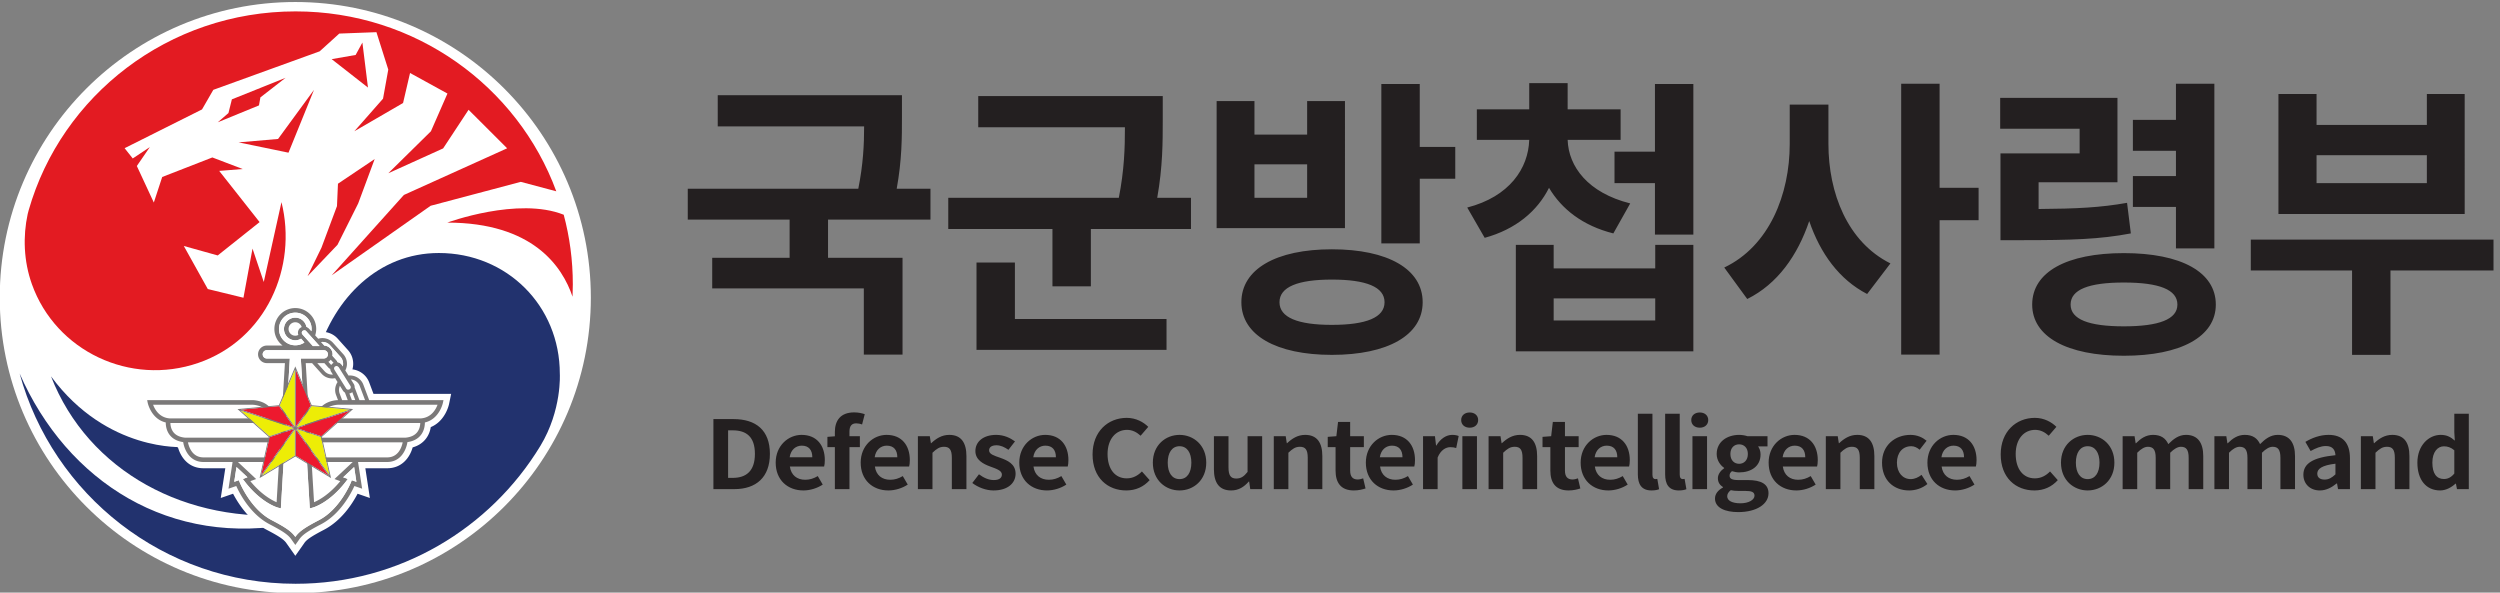 <svg xmlns="http://www.w3.org/2000/svg" xml:space="preserve" width="490.408" height="116.253" viewBox="0 0 490.408 116.253"><rect x="0" y="0" width="490.408" height="116.253" fill="#808080" stroke="none"/><path d="M1230.67 482.391c20.21 0 32.8 10.312 32.8 35.402 0 25.23-12.59 34.715-32.8 34.715h-6.74v-70.117zm-28.4 86.703h29.72c33.09 0 53.59-16.449 53.59-51.301 0-34.703-20.5-51.992-52.42-51.992h-30.89v103.293M1348.13 512.781c0 10.453-4.97 17.141-15.52 17.141-8.64 0-16.25-5.852-17.87-17.141zm-54.02-7.949c0 25.227 18.74 40.981 38.21 40.981 22.55 0 34.26-15.754 34.26-37.211 0-3.907-.44-7.668-1.03-9.485h-50.51c1.76-12.816 10.55-19.515 22.7-19.515 6.73 0 12.59 1.957 18.44 5.437l7.32-12.539c-8.05-5.309-18.44-8.648-28.54-8.648-23 0-40.85 15.199-40.85 40.98M1381.4 527.695h-10.99v15.192l10.99.836v6.414c0 16.304 7.9 28.851 28.54 28.851 6.3 0 11.87-1.39 15.53-2.644l-3.95-15.199c-2.78 1.121-6.01 1.671-8.64 1.671-6.45 0-9.96-3.621-9.96-12.261v-6.688h15.37v-16.172h-15.37v-61.894h-21.52v61.894M1473.51 512.781c0 10.453-4.98 17.141-15.52 17.141-8.64 0-16.25-5.852-17.87-17.141zm-54.03-7.949c0 25.227 18.75 40.981 38.22 40.981 22.54 0 34.26-15.754 34.26-37.211 0-3.907-.44-7.668-1.03-9.485h-50.51c1.76-12.816 10.54-19.515 22.7-19.515 6.73 0 12.59 1.957 18.44 5.437l7.32-12.539c-8.05-5.309-18.44-8.648-28.55-8.648-22.99 0-40.85 15.199-40.85 40.98M1503.84 543.867h17.58l1.6-10.32h.45c7.16 6.695 15.51 12.266 26.64 12.266 17.72 0 25.33-11.711 25.33-31.364v-48.648h-21.52v46.144c0 12.125-3.51 16.305-11.57 16.305-6.73 0-10.99-3.07-16.99-8.781v-53.668h-21.52v78.066M1584.11 474.859l9.81 12.832c7.32-5.429 14.35-8.511 21.96-8.511 8.2 0 11.86 3.351 11.86 8.23 0 5.856-8.49 8.5-17.13 11.707-10.39 3.762-21.96 9.754-21.96 22.863 0 13.938 11.86 23.833 30.6 23.833 11.86 0 21.09-4.735 27.82-9.614l-9.67-12.41c-5.84 4.043-11.56 6.688-17.56 6.688-7.47 0-10.98-3.063-10.98-7.524 0-5.715 7.61-7.801 16.25-10.871 10.83-3.898 22.84-9.059 22.84-23.559 0-13.664-11.28-24.671-32.65-24.671-10.98 0-22.99 4.609-31.19 11.007M1707.41 512.781c0 10.453-4.97 17.141-15.51 17.141-8.64 0-16.25-5.852-17.87-17.141zm-54.02-7.949c0 25.227 18.74 40.981 38.22 40.981 22.54 0 34.26-15.754 34.26-37.211 0-3.907-.44-7.668-1.03-9.485h-50.51c1.76-12.816 10.54-19.515 22.69-19.515 6.74 0 12.6 1.957 18.45 5.437l7.32-12.539c-8.05-5.309-18.45-8.648-28.55-8.648-22.99 0-40.85 15.199-40.85 40.98M1761.48 516.961c0 34.012 22.99 53.941 50.37 53.941 13.77 0 24.74-6.269 31.78-13.238l-11.28-13.105c-5.57 5.023-11.86 8.648-20.06 8.648-16.4 0-28.7-13.383-28.7-35.551 0-22.437 11.12-35.965 28.26-35.965 9.37 0 16.54 4.18 22.41 10.176l11.42-12.816c-8.94-9.903-20.51-15.199-34.56-15.199-27.38 0-49.64 18.679-49.64 53.109M1907.19 504.832c0 14.637-6.29 24.254-17.42 24.254-11.13 0-17.43-9.617-17.43-24.254 0-14.773 6.3-24.254 17.43-24.254 11.13 0 17.42 9.481 17.42 24.254zm-56.8 0c0 25.926 18.88 40.981 39.38 40.981 20.5 0 39.39-15.055 39.39-40.981 0-25.934-18.89-40.98-39.39-40.98s-39.38 15.046-39.38 40.98M1940.46 495.074v48.793h21.52v-46.14c0-11.989 3.51-16.305 11.42-16.305 6.73 0 11.13 2.777 16.69 9.754v52.691h21.52v-78.066h-17.56l-1.61 11.148h-.59c-7.03-7.937-14.94-13.097-26.06-13.097-17.72 0-25.33 11.707-25.33 31.222M2028.77 543.867h17.58l1.61-10.32h.44c7.17 6.695 15.52 12.266 26.64 12.266 17.72 0 25.34-11.711 25.34-31.364v-48.648h-21.53v46.144c0 12.125-3.51 16.305-11.56 16.305-6.74 0-10.99-3.07-16.99-8.781v-53.668h-21.53v78.066M2119.88 493.121v34.574h-11.56v15.192l12.73.98 2.49 21.039h17.86v-21.039h20.21v-16.172h-20.21v-34.574c0-8.922 3.81-13.101 11.14-13.101 2.63 0 5.85.839 8.05 1.671l3.51-14.91c-4.4-1.39-10.1-2.929-17.28-2.929-19.47 0-26.94 11.847-26.94 29.269M2218.58 512.781c0 10.453-4.98 17.141-15.52 17.141-8.64 0-16.26-5.852-17.87-17.141zm-54.03-7.949c0 25.227 18.74 40.981 38.22 40.981 22.54 0 34.26-15.754 34.26-37.211 0-3.907-.44-7.668-1.03-9.485h-50.51c1.76-12.816 10.54-19.515 22.69-19.515 6.74 0 12.6 1.957 18.45 5.437l7.32-12.539c-8.05-5.309-18.44-8.648-28.55-8.648-22.99 0-40.85 15.199-40.85 40.98M2248.91 543.867h17.57l1.61-13.808h.44c6.01 10.183 14.79 15.754 23.28 15.754 4.54 0 7.18-.692 9.67-1.672l-3.67-17.7c-2.92.836-5.27 1.254-8.64 1.254-6.43 0-14.2-4.043-18.74-15.332v-46.562h-21.52v78.066M2306.91 543.867h21.52v-78.066h-21.52zm-1.75 23.828c0 6.696 5.12 11.157 12.58 11.157 7.33 0 12.45-4.461 12.45-11.157 0-6.832-5.12-11.293-12.45-11.293-7.46 0-12.58 4.461-12.58 11.293M2345.57 543.867h17.58l1.61-10.32h.44c7.17 6.695 15.52 12.266 26.64 12.266 17.73 0 25.34-11.711 25.34-31.364v-48.648h-21.53v46.144c0 12.125-3.51 16.305-11.56 16.305-6.74 0-10.99-3.07-16.99-8.781v-53.668h-21.53v78.066M2436.68 493.121v34.574h-11.56v15.192l12.74.98 2.48 21.039h17.87v-21.039h20.2v-16.172h-20.2v-34.574c0-8.922 3.81-13.101 11.13-13.101 2.63 0 5.85.839 8.05 1.671l3.51-14.91c-4.39-1.39-10.1-2.929-17.28-2.929-19.47 0-26.94 11.847-26.94 29.269M2535.39 512.781c0 10.453-4.98 17.141-15.52 17.141-8.64 0-16.26-5.852-17.87-17.141zm-54.03-7.949c0 25.227 18.74 40.981 38.22 40.981 22.54 0 34.26-15.754 34.26-37.211 0-3.907-.44-7.668-1.03-9.485h-50.51c1.76-12.816 10.54-19.515 22.69-19.515 6.74 0 12.6 1.957 18.45 5.437l7.32-12.539c-8.05-5.309-18.44-8.648-28.55-8.648-22.99 0-40.85 15.199-40.85 40.98M2565.72 487.691v89.344h21.52v-90.183c0-4.743 2.2-6.274 4.25-6.274.88 0 1.46 0 2.93.281l2.63-15.191c-2.49-.977-6-1.816-11.13-1.816-14.93 0-20.2 9.339-20.2 23.839M2605.99 487.691v89.344h21.52v-90.183c0-4.743 2.2-6.274 4.26-6.274.87 0 1.46 0 2.92.281l2.64-15.191c-2.49-.977-6.01-1.816-11.13-1.816-14.94 0-20.21 9.339-20.21 23.839M2646.26 543.867h21.53v-78.066h-21.53zm-1.75 23.828c0 6.696 5.12 11.157 12.59 11.157 7.32 0 12.45-4.461 12.45-11.157 0-6.832-5.13-11.293-12.45-11.293-7.47 0-12.59 4.461-12.59 11.293M2727.98 517.656c0 9.059-5.57 14.219-12.89 14.219s-12.88-5.16-12.88-14.219c0-9.336 5.71-14.496 12.88-14.496 7.18 0 12.89 5.16 12.89 14.496zm9.81-61.476c0 5.582-4.83 6.968-13.62 6.968h-9.95c-4.98 0-8.5.43-11.42 1.122-3.66-2.79-5.28-5.848-5.28-9.059 0-6.551 7.61-10.32 19.48-10.32 12.3 0 20.79 5.16 20.79 11.289zm-58.28-4.18c0 6.551 4.25 12.129 11.72 16.168v.703c-4.25 2.649-7.47 6.688-7.47 13.098 0 5.851 4.25 11.297 9.22 14.64v.555c-5.7 3.906-10.98 11.293-10.98 20.492 0 18.262 15.67 28.157 33.09 28.157 4.54 0 8.94-.836 12.31-1.946h29.57v-15.062h-13.91c2.05-2.645 3.66-6.969 3.66-11.844 0-17.563-14.05-26.484-31.63-26.484-3.21 0-7.02.699-10.53 1.808-2.21-1.808-3.52-3.48-3.52-6.683 0-4.18 3.22-6.422 12.89-6.422h13.9c19.77 0 30.61-5.852 30.61-19.508 0-15.75-17.29-27.742-44.67-27.742-19.32 0-34.26 6.269-34.26 20.07M2812.64 512.781c0 10.453-4.98 17.141-15.52 17.141-8.64 0-16.25-5.852-17.87-17.141zm-54.03-7.949c0 25.227 18.74 40.981 38.22 40.981 22.54 0 34.26-15.754 34.26-37.211 0-3.907-.44-7.668-1.03-9.485h-50.51c1.76-12.816 10.54-19.515 22.7-19.515 6.73 0 12.59 1.957 18.44 5.437l7.32-12.539c-8.05-5.309-18.44-8.648-28.55-8.648-22.99 0-40.85 15.199-40.85 40.98M2842.97 543.867h17.58l1.6-10.32h.45c7.16 6.695 15.51 12.266 26.64 12.266 17.72 0 25.33-11.711 25.33-31.364v-48.648h-21.52v46.144c0 12.125-3.52 16.305-11.57 16.305-6.73 0-10.98-3.07-16.99-8.781v-53.668h-21.52v78.066M2925.88 504.832c0 25.926 19.62 40.981 41.87 40.981 10.1 0 17.87-3.762 23.87-8.641l-10.25-13.246c-4.1 3.351-7.91 5.16-12.45 5.16-12.59 0-21.08-9.617-21.08-24.254 0-14.773 8.63-24.254 20.35-24.254 5.86 0 11.42 2.652 15.96 6.274l8.64-13.524c-7.9-6.547-17.86-9.476-26.94-9.476-22.7 0-39.97 15.046-39.97 40.98M3046.83 512.781c0 10.453-4.97 17.141-15.51 17.141-8.64 0-16.26-5.852-17.87-17.141zm-54.02-7.949c0 25.227 18.74 40.981 38.22 40.981 22.54 0 34.26-15.754 34.26-37.211 0-3.907-.44-7.668-1.03-9.485h-50.51c1.76-12.816 10.54-19.515 22.69-19.515 6.74 0 12.6 1.957 18.45 5.437l7.32-12.539c-8.05-5.309-18.45-8.648-28.55-8.648-22.99 0-40.85 15.199-40.85 40.98M3100.9 516.961c0 34.012 22.99 53.941 50.37 53.941 13.76 0 24.74-6.269 31.77-13.238l-11.27-13.105c-5.57 5.023-11.86 8.648-20.06 8.648-16.4 0-28.7-13.383-28.7-35.551 0-22.437 11.12-35.965 28.26-35.965 9.37 0 16.54 4.18 22.4 10.176l11.42-12.816c-8.93-9.903-20.5-15.199-34.56-15.199-27.38 0-49.63 18.679-49.63 53.109M3246.62 504.832c0 14.637-6.3 24.254-17.43 24.254-11.13 0-17.43-9.617-17.43-24.254 0-14.773 6.3-24.254 17.43-24.254 11.13 0 17.43 9.481 17.43 24.254zm-56.82 0c0 25.926 18.89 40.981 39.39 40.981s39.38-15.055 39.38-40.981c0-25.934-18.88-40.98-39.38-40.98-20.5 0-39.39 15.046-39.39 40.98M3280.75 543.867h17.58l1.61-10.457h.44c6.88 6.832 14.49 12.403 25.18 12.403 11.71 0 18.59-5.016 22.55-13.657 7.47 7.524 15.37 13.657 26.06 13.657 17.43 0 25.48-11.711 25.48-31.364v-48.648h-21.52v46.144c0 12.125-3.67 16.305-11.42 16.305-4.69 0-9.96-2.926-15.82-8.781v-53.668h-21.38v46.144c0 12.125-3.81 16.305-11.56 16.305-4.69 0-9.96-2.926-15.68-8.781v-53.668h-21.52v78.066M3416.09 543.867h17.57l1.61-10.457h.44c6.88 6.832 14.49 12.403 25.18 12.403 11.72 0 18.6-5.016 22.55-13.657 7.47 7.524 15.38 13.657 26.07 13.657 17.42 0 25.48-11.711 25.48-31.364v-48.648h-21.53v46.144c0 12.125-3.66 16.305-11.42 16.305-4.69 0-9.96-2.926-15.82-8.781v-53.668h-21.38v46.144c0 12.125-3.8 16.305-11.56 16.305-4.69 0-9.96-2.926-15.67-8.781v-53.668h-21.52v78.066M3594.62 487.551v15.746c-20.06-2.363-26.8-7.66-26.8-14.637 0-6.129 4.55-8.781 10.84-8.781 6.15 0 10.69 2.793 15.96 7.672zm-47.3-.563c0 16.727 14.2 25.512 47.3 28.856-.44 7.664-3.95 13.523-14.06 13.523-7.62 0-14.94-3.207-22.55-7.387l-7.75 13.52c9.65 5.715 21.36 10.313 34.26 10.313 20.79 0 31.48-11.848 31.48-34.43v-45.582h-17.57l-1.47 8.367h-.59c-7.17-5.859-15.37-10.316-24.75-10.316-14.63 0-24.3 9.898-24.3 23.136M3632.12 543.867h17.58l1.6-10.32h.45c7.17 6.695 15.52 12.266 26.64 12.266 17.72 0 25.33-11.711 25.33-31.364v-48.648h-21.52v46.144c0 12.125-3.51 16.305-11.57 16.305-6.73 0-10.98-3.07-16.99-8.781v-53.668h-21.52v78.066M3769.94 488.805v34.285c-4.99 4.324-10.26 5.859-15.38 5.859-9.22 0-16.99-8.367-16.99-23.972 0-16.172 6.15-24.258 16.99-24.258 5.71 0 10.54 2.23 15.38 8.086zm-54.48 16.027c0 25.371 16.7 40.981 34.42 40.981 9.22 0 14.93-3.344 20.79-8.504l-.73 12.273v27.453h21.38V465.801h-17.43l-1.61 8.09h-.59c-6-5.582-14.2-10.039-22.7-10.039-20.35 0-33.53 15.328-33.53 40.98M1371.32 863.336v-56.387h109.88V664.254h-57.09v97.594h-223.62v45.101h114.17v56.387h-150.23v45.547h251.53c7.29 36.433 8.59 65.492 8.59 91.947h-215.91v45.98h271.7v-32.1c0-29.917 0-63.319-7.73-105.827h49.79v-45.547h-151.08M1646.95 716.734h223.62v-45.546h-280.28v128.824h56.66zm259.68 178.704v-45.981h-147.65v-84.582h-56.66v84.582h-153.67v45.981h251.54c8.15 41.636 9.01 73.738 9.01 104.101h-216.34v45.971H1865v-35.13c0-32.532 0-68.962-8.16-114.942h49.79M2296.43 970.477v-46.848h-52.37v-95.422h-56.66V1063.3h56.66v-92.823zm-104.3-229.02c0 22.559-27.05 33.402-77.7 33.402-50.21 0-77.26-10.843-77.26-33.402 0-22.555 27.05-33.394 77.26-33.394 50.65 0 77.7 10.839 77.7 33.394zm-114.18 203.422h-77.69v-49.441h77.69zm170.4-203.422c0-48.578-51.51-77.641-133.92-77.641-81.98 0-133.48 29.063-133.48 77.641 0 49.016 51.5 78.078 133.48 78.078 82.41 0 133.92-29.062 133.92-78.078zm-114.6 109.301h-189.29v187.382h55.8v-49.452h77.69v49.452h55.8V850.758M2647.6 1063.3V841.219h-56.66v75.902h-59.66v46.414h59.66v99.765zm-56.23-316.202h-149.8v-32.535h149.8zm0 78.937h56.23V669.02h-261.83v157.015h55.8v-34.691h149.8zm-61.8 16.918c-45.07 11.277-76.41 36-94.86 67.231-17.17-34.27-48.94-61.161-94.87-73.739l-25.75 44.676c62.24 16.051 90.14 57.692 91.43 99.766h-77.26V1026h77.26v38.6h56.66V1026h78.12v-45.113h-78.12c1.28-39.469 30.04-78.074 92.28-93.688l-24.89-44.246M3068.3 862.469h-57.52V664.254h-56.65v399.476h56.65V910.184h57.52zm-221.48 112.34c0-71.996 27.9-144.43 91.43-176.098l-34.35-45.109c-41.2 21.257-69.1 59.855-85.41 107.566-17.17-50.746-46.79-92.82-91.42-114.938l-33.91 46.407c66.53 31.664 96.57 108.008 96.57 182.172v58.121h57.09v-58.121M3359.38 881.992h-63.52v45.543h63.52v37.301h-63.52v45.544h63.52v53.35h56.66V820.828h-56.66zm2.15-144.008c0 22.125-27.04 32.532-78.98 32.532-51.93 0-78.54-10.407-78.54-32.532 0-21.683 26.61-32.089 78.54-32.089 51.94 0 78.98 10.406 78.98 32.089zm56.65 0c0-47.273-51.5-75.468-135.63-75.468s-135.21 28.195-135.21 75.468c0 48.149 51.08 75.911 135.21 75.911 84.13 0 135.63-27.762 135.63-75.911zm-125.33 104.969c-45.93-8.676-86.7-9.973-161.81-9.973h-30.48v127.95h116.75v36.441h-117.18v45.539h172.98V918.422h-116.32v-39.469c56.66.434 91.42 2.168 130.48 9.113l5.58-45.113M3729.44 958.332h-162.68v-41.211h162.68zm55.8-86.75h-274.7v176.968h56.22V1003h162.68v45.55h55.8zm42.49-83.277h-151.95V663.816h-56.65v124.489h-149.37v45.535h357.97v-45.535" style="fill:#231f20" transform="matrix(.133 0 0 -.133 -19.956 157.9)"/><path d="M585.629 312.352c-240.77 0-435.957 195.214-435.957 435.953 0 240.754 195.187 435.945 435.957 435.945 240.723 0 435.861-195.191 435.861-435.945 0-240.739-195.138-435.953-435.861-435.953" style="fill:#fff" transform="matrix(.133 0 0 -.133 -19.956 157.9)"/><path d="m684.547 1124.45-9.965-18.29-35.363-6.18 53.558-41.91-8.23 66.38M571.242 1072.45l-79.195-31.76-5.047-20.21-15.816-13.63 60.824 24.92 2.09 11.8 37.144 28.88M613.18 1054.71l-53.028-72.448-58.172-5.035 73.555-15.204 37.645 92.687M678.359 887.199l24.289 65.418-54.136-36.355-1.449-33.035-22.887-61.321-20.512-42 44.141 46.231 30.554 61.062" style="fill:#e31b22" transform="matrix(.133 0 0 -.133 -19.956 157.9)"/><path d="M192.363 877.219c48.399 169.191 206.262 293.191 393.621 293.191 176.875 0 327.571-110.59 384.52-265.34l-52.402 13.922-132.899-35.25-145.984-102.633 106.508 118.563L898.043 968.5l-56.902 56.8-37.532-56.976-80.898-36.648 62.91 61.933 24.367 55.631-55.164 30.33-10.304-44.28-71.868-41.681 42.325 48.081 7.734 42.91-17.461 55.17-54.812-2.07-28.883-26.17-156.899-56.82-16.652-28.89-114.172-57.16 11.992-15.172 25.219 16.782-19.176-27.887 25.059-53.899 12.359 37.676 73.973 28.824 44.734-17.07-34.656-2.766 59.602-75.515-61.77-49.188-50.023 13.985 35.378-63.524 52.594-12.828 13.375 72.461 16.586-49.25 26.121 117.789c23.84-95.75-22.293-202.484-122.66-237.137-100.332-34.656-210.277 17.375-245.48 116.231-12.106 33.98-13.309 70.402-6.172 103.402.609 2.797 1.476 5.645 1.476 5.645" style="fill:#e31b22" transform="matrix(.133 0 0 -.133 -19.956 157.9)"/><path d="M981.469 870.512c-67.352 26.879-171.77-11.617-171.77-11.617 126.184 0 169.774-64.668 184.789-109.305.254 5.996.418 12.086.418 18.273 0 35.477-4.644 69.891-13.437 102.649" style="fill:#e31b22" transform="matrix(.133 0 0 -.133 -19.956 157.9)"/><path d="M975.73 635.914c0 100.332-78.058 178.133-178.39 178.133-89 0-153.922-66.242-178.613-148.539-41.36-137.899-148.379-139.457-197.825-137.61 0 0-112.851-7.957-195.621 104.223 54.621-140.246 200.41-218.891 360.782-203.461v-13.269c-184.641-37.032-337.262 61.308-407.086 220.972 49.039-178.851 212.703-310.164 407.086-310.164 153.074 0 287.066 81.481 361.07 203.5 31.844 52.61 28.597 106.215 28.597 106.215" style="fill:#22326e" transform="matrix(.133 0 0 -.133 -19.956 157.9)"/><path d="M585.629 367.449 572.883 385.5c-3.711 5.738-10.59 10.43-29.688 20.41-25.718 13.461-41.89 38.801-49.394 53.11l-18.164-6.282 6.718 43.848h-32.23c-21.492 0-33.223 15.43-37.578 30.766-7.957 2.218-14.371 6.3-19.098 12.214-4.726 5.883-6.75 12.375-7.601 17.68-21.493 8.906-26.715 32.762-26.942 33.871l-3.101 15.192h166.414c2.781-.02 15.929-.485 26.984-8.633l5.856.547 3.211 7.632 2.187 36.586h-16.828c-12.234 0-22.184 9.918-22.184 22.164 0 12.235 9.95 22.168 22.184 22.168h4.887a39.94 39.94 0 0 0-3.008 15.239c0 22.086 17.972 40.054 40.058 40.054 22.082 0 40.055-17.968 40.055-40.054 0-1.399-.062-2.828-.207-4.246h.191c8.567 0 16.766-3.633 22.489-9.996l15.156-16.864c5.387-5.976 8.117-13.758 7.699-21.843-.129-2.266-.48-4.5-1.094-6.622a31.747 31.747 0 0 0 8.942-2.507c7.391-3.344 13.016-9.356 15.848-16.911l6.265-16.714h114.543l-3.113-15.161c-.242-1.14-5.469-24.996-26.957-33.882-.82-5.325-2.879-11.817-7.606-17.7-4.742-5.914-11.156-9.984-19.093-12.214-4.34-15.336-16.09-30.766-37.567-30.766h-32.226l6.683-43.848-18.129 6.274c-7.91-15.203-23.824-39.692-49.429-53.102-19.078-9.98-25.957-14.672-29.446-20.09l-12.941-18.371" style="fill:#fff" transform="matrix(.133 0 0 -.133 -19.956 157.9)"/><path d="m668.859 478.969-1.187-3.071c-.16-.386-15.785-39.418-47.082-55.757-19.723-10.34-29.11-16.27-34.961-24.84-5.883 8.57-15.27 14.5-34.992 24.84-31.297 16.339-46.918 55.371-47.082 55.757l-1.188 3.071-6.847-2.399 3.328 21.817 16.183-15.125-6.91-2.512 2.828-3.711c24.594-31.949 48.321-38.367 49.332-38.629l4.004-1.039 4.082 68.442.418 6.796 2.477 41.473.207 3.52.211 3.586.129 1.929 5.687 95.348h-33.867c-3.391 0-6.156 2.75-6.156 6.14 0 3.391 2.765 6.141 6.156 6.141H627.582l1.703-.258c2.25-.672 3.957-2.523 4.36-4.851l.093-1.032c0-.945-.222-1.847-.609-2.652-.691-1.461-1.961-2.586-3.488-3.133l-2.059-.355H593.73l5.692-95.363.129-1.914.222-3.586.196-3.52 2.472-41.473.418-6.796 4.082-68.442 4.02 1.039c.98.262 24.723 6.68 49.316 38.629l2.828 3.711-6.91 2.512 16.172 15.125 3.34-21.817zm-107.308 26.844-3.535-59.333c-7.075 2.989-22.524 11.27-38.739 31.071l8.551 3.109-26.894 25.153zm28.531 187.39c-1.367-.676-2.879-1.125-4.516-1.125-5.464 0-9.918 4.469-9.918 9.934 0 5.48 4.454 9.918 9.918 9.918 4.469 0 8.231-2.992 9.465-7.028l-2.492-1.558c-2.891-2.637-3.726-6.653-2.457-10.141m-28.562 8.809c0 13.261 10.8 24.062 24.046 24.062 13.278 0 24.079-10.801 24.079-24.062 0-1.11-.098-2.219-.258-3.297l-.867.965-2.7 3.019-2.058 1.656-1.801.903c-1.527 7.668-8.277 13.469-16.395 13.469-9.195 0-16.687-7.524-16.687-16.715 0-9.227 7.492-16.719 16.687-16.719 3.149 0 6.043.934 8.551 2.441l4.918-5.687c-3.859-2.57-8.484-4.098-13.469-4.098-13.246 0-24.046 10.785-24.046 24.063m50.89-15.176 1.574-1.754 1.93-2.152 1.961-2.153 2.895-3.214.707-.805c-2.539 0-5.598 0-8.329.015h-1.605l-.727.79-.371.417-1.925 2.137-.614.676-.48.547-4.051 4.5-.496.578-3.106 3.426-1.398 1.558-2.297 2.571-.758 1.367c-.398 1.305-.047 2.812 1.114 3.844l.546.382 2.086.516c.965-.051 1.864-.449 2.508-1.172l.324-.371 1.477-1.656 3.555-3.938.625-.691 4.293-4.789zm13.18-3.938c4.195 0 8.39-1.718 11.414-5.109l15.172-16.863c2.73-3.008 4.113-6.961 3.89-11.074a15.733 15.733 0 0 0-.468-3.024l-1.203 1.945c-1.481 2.379-3.891 3.809-6.497 4.227-.289.965-.8 1.93-1.507 2.75l-6.032 6.656.211 2.199c0 6.915-5.465 12.571-12.312 12.922l-.61.871-3.875 4.34 1.817.16m8.777-29.351a12.97 12.97 0 0 1 3.488 3.137l4.227-4.68-.66-.32a9.471 9.471 0 0 1-2.828-2.813zm4.563-24.496 1.16-.031c1.445 0 2.859.144 4.242.433l3.602-5.773c-3.618-5.414-4.696-12.473-2.219-19.028l2.859-7.554c-2.699-.067-16.601-.918-25.301-10.676l-17.39-16.988-4.903 82.218h9.34l14.082-15.691c3.727-4.16 8.903-6.621 14.528-6.91m31.379-123.238-26.942-25.153 8.582-3.109c-16.23-19.801-31.679-28.082-38.703-31.071l-3.57 59.333zm-1.625 102.324.082.066.867.66 4.402-11.765h-5l-3.66 9.785a9.666 9.666 0 0 1 3.309 1.254m25.765-11.039-.465 1.445-7.988 21.234A20.9 20.9 0 0 1 675 631.527a21.103 21.103 0 0 1-10.93 1.766l-4.726 7.555c1.383 2.668 2.25 5.609 2.41 8.715.293 5.64-1.606 11.023-5.332 15.187l-15.176 16.848c-5.656 6.3-14.273 8.375-21.894 6.011l-4.434 4.95a30.72 30.72 0 0 1 1.508 9.453c0 16.988-13.836 30.843-30.86 30.843-17.007 0-30.832-13.855-30.832-30.843 0-9.953 4.758-18.793 12.106-24.449h-23.211c-7.152 0-12.973-5.821-12.973-12.958 0-7.152 5.821-12.953 12.973-12.953h26.633l-4.918-82.218-17.391 16.988c-9.422 10.609-25.109 10.676-25.734 10.676H367.09l.836-4.102c.047-.273 5.172-23.933 26.601-28.867-.015-4.242.754-12.152 6.09-18.774 4.473-5.562 11.059-8.988 19.629-10.191 1.817-11.512 9.692-29.351 29.879-29.351h42.949l-6.027-39.383 11.465 3.961c4.433-9.922 20.281-41.321 48.961-56.313 20.507-10.719 28.222-15.957 32.933-23.277l5.223-7.36 5.195 7.36c4.707 7.32 12.438 12.57 32.934 23.277 28.66 14.992 44.523 46.391 48.992 56.313l11.414-3.961-6.012 39.383h42.965c20.156 0 28.051 17.839 29.883 29.351 8.535 1.203 15.141 4.629 19.594 10.191 5.351 6.622 6.121 14.532 6.105 18.774 21.43 4.934 26.539 28.594 26.606 28.867l.836 4.102H694.449" style="fill:#7b7979" transform="matrix(.133 0 0 -.133 -19.956 157.9)"/><path d="M627.582 651.652h-9.609l10.672-11.863c2.73-3.039 6.492-4.84 10.593-5.066l1.785.035-2.543 4.051c-.835 1.332-1.253 2.812-1.351 4.304a7.264 7.264 0 0 0-2.699 1.867l-6.012 6.704-.836-.032M673.105 615.629l.29-.578 6.734-17.953h8.344l-7.782 20.668c-1.449 3.843-4.308 6.867-8.05 8.586a15.71 15.71 0 0 1-5.051 1.316l4.133-6.59a9.207 9.207 0 0 0 1.382-5.449M655.809 611.113l-4.438 7.086c-1.543-3.551-1.801-7.668-.32-11.539l3.601-9.562h8.309l-4.164 11.074a9.33 9.33 0 0 0-2.988 2.941M654.168 638.371l-1.574 2.543-3.039 4.836-2.075 1.543-1.027.18-1.914-.563a3.725 3.725 0 0 1-1.719-3.859l.465-1.238 3.488-5.559 1.512-2.414 1.543-2.426 2.059-3.277 1.511-2.446 1.528-2.445 4.324-6.894 1.383-2.235a3.539 3.539 0 0 1 2.281-1.59l.738-.097 1.996.531.094.062 1.125 1.125a3.619 3.619 0 0 1 .031 3.891l-1.156 1.867-4.371 6.977-1.574 2.488-1.527 2.477-2.559 4.05-1.543 2.473M606.559 558.082l.996-16.426H747.75c7.926.676 13.824 3.344 17.523 7.957 3.743 4.66 4.532 10.301 4.614 13.68H623.578c-.109 0-9.629-.098-17.019-5.211M609.289 512.609h111.813c16.461 0 21.425 15.032 22.859 22.2h-136.02l1.348-22.2M692.441 590.266h-43.414c-.144 0-13.375-.129-20.738-8.442l-.16-.176-12.859-12.585c4.566 1.046 8.023 1.078 8.328 1.046h147.109c15.559 1.028 22.215 13.5 24.672 20.157H692.441M563.285 534.809l-136.015.035c1.46-7.172 6.476-22.235 22.855-22.235h111.813l1.347 22.2M564.668 558.082c-7.395 5.113-16.91 5.211-17.023 5.211h-146.29c.098-3.395.872-9.082 4.633-13.727 3.696-4.566 9.578-7.234 17.489-7.91h140.195l.996 16.426M555.988 569.047l-13.05 12.777c-7.364 8.313-20.575 8.442-20.719 8.442H375.848c2.461-6.657 9.097-19.129 24.672-20.157h147.125c.308 0 3.781-.035 8.343-1.062M585.566 685.293c-9.195 0-16.687 7.492-16.687 16.719 0 9.191 7.492 16.715 16.687 16.715 8.102 0 14.868-5.821 16.395-13.469l1.801-.903 2.058-1.656 2.731-3.019.836-.965c.16 1.078.258 2.187.258 3.297 0 13.261-10.801 24.062-24.079 24.062-13.246 0-24.046-10.801-24.046-24.062 0-13.278 10.8-24.063 24.046-24.063a24.18 24.18 0 0 1 13.469 4.098l-4.918 5.687c-2.508-1.507-5.402-2.441-8.551-2.441M628.258 677.527c6.847-.351 12.312-6.007 12.312-12.922l-.211-2.199 6.012-6.687a6.96 6.96 0 0 0 1.527-2.735c2.606-.402 5.016-1.832 6.497-4.211l1.203-1.945c.257.981.422 1.977.468 3.024.223 4.113-1.16 8.066-3.89 11.074l-15.172 16.863a15.252 15.252 0 0 1-11.414 5.109l-1.832-.16 3.89-4.34.61-.871" style="fill:#fff" transform="matrix(.133 0 0 -.133 -19.956 157.9)"/><path d="m656.195 483.262 6.91-2.512-2.828-3.711c-24.578-31.949-48.32-38.367-49.347-38.629l-3.989-1.039-4.082 68.442-.418 6.796-2.472 41.473-.196 3.52-.222 3.586-.129 1.914-5.672 95.363H627.598l2.043.355c1.527.547 2.797 1.672 3.472 3.133a5.91 5.91 0 0 1 .625 2.652l-.093 1.032c-.403 2.328-2.11 4.179-4.36 4.851l-1.687.258h-83.969c-3.391 0-6.156-2.75-6.156-6.141 0-3.39 2.765-6.14 6.156-6.14h33.867l-5.687-95.348-.118-1.929-.222-3.586-.207-3.52-2.477-41.473-.418-6.796-4.066-68.442-4.02 1.039c-1 .262-24.738 6.68-49.332 38.629l-2.828 3.711 6.91 2.512-16.183 15.125-3.328-21.817 6.847 2.399 1.188-3.071c.164-.386 15.804-39.418 47.082-55.757 19.722-10.34 29.093-16.27 34.992-24.84 5.851 8.57 15.238 14.5 34.961 24.84 31.297 16.339 46.922 55.371 47.082 55.757l1.187 3.071 6.848-2.399-3.34 21.817-16.172-15.125M620.75 677.563l-2.875 3.214-1.961 2.153-1.93 2.152-1.574 1.754-.562.629-4.293 4.789-.625.691-3.555 3.938-1.477 1.656-.324.371c-.644.723-1.543 1.121-2.508 1.172l-2.086-.516-.546-.382c-1.145-1.032-1.512-2.539-1.114-3.844l.758-1.367 2.297-2.571 1.398-1.558 3.106-3.442.496-.562 4.051-4.5.48-.547.614-.676 1.945-2.137.351-.417.727-.79h1.605c2.731-.015 5.801-.015 8.329-.015l-.727.805" style="fill:#fff" transform="matrix(.133 0 0 -.133 -19.956 157.9)"/><path d="M584.953 515.07v38.657l-48.734-68.106zM584.953 557.762v84.164l-22.375-52.899zM565.633 549.84l17.875 5.883-78.828 26.023 42.629-37.969 18.324 6.063M587.285 554.5l44.653-62.418 4.07-5.691-12.524 56.164-36.199 11.945M587.285 556.992 666.129 583l-56.469 5.254-12.844-17.953-9.531-13.309" style="fill:#eded06" transform="matrix(.133 0 0 -.133 -19.956 157.9)"/><path d="m587.688 555.754 36.199-11.977 42.629 37.969-30.414-10.031-48.414-15.961M547.695 542.555l-12.504-56.164L583.91 554.5ZM561.613 588.156l-.078.098L505.066 583l78.844-26.008-22.297 31.164M586.238 515.07l48.739-29.449-48.739 68.106zM586.238 641.926v-84.164l22.379 31.265z" style="fill:#ed192e" transform="matrix(.133 0 0 -.133 -19.956 157.9)"/><path d="M631.938 492.082 587.285 554.5l36.215-11.945 12.508-56.145Zm-45.7 22.988v38.657l48.739-68.118zm0 126.856 22.379-52.899-22.379-31.265zM666.129 583l-78.844-26.008 9.531 13.309 12.844 17.953zm-42.242-39.207-36.199 11.961 48.414 15.961 30.414 10.031zm-38.934 13.969-22.375 31.265 22.375 52.899zm0-36.664v-6.028l-48.734-29.449 48.734 68.106zm-37.258 21.457 36.2 11.945-48.704-68.09zm-43.015 39.191 78.828-25.992-17.875-5.914-18.324-6.047zm56.855 6.508.063-.098 22.297-31.164L505.066 583Zm63.219-45.406 46.101 41.035-61.066 5.676-23.598 55.804-.578 1.496-.593-1.496-23.629-55.804-59.571-5.563-1.543-.113 1.188-1.012 44.976-40.043-13.503-60.707 52.675 31.824 51.391-31.086 1.348-.789-.418 1.621-13.18 59.157" style="fill:#7b7979" transform="matrix(.133 0 0 -.133 -19.956 157.9)"/></svg>